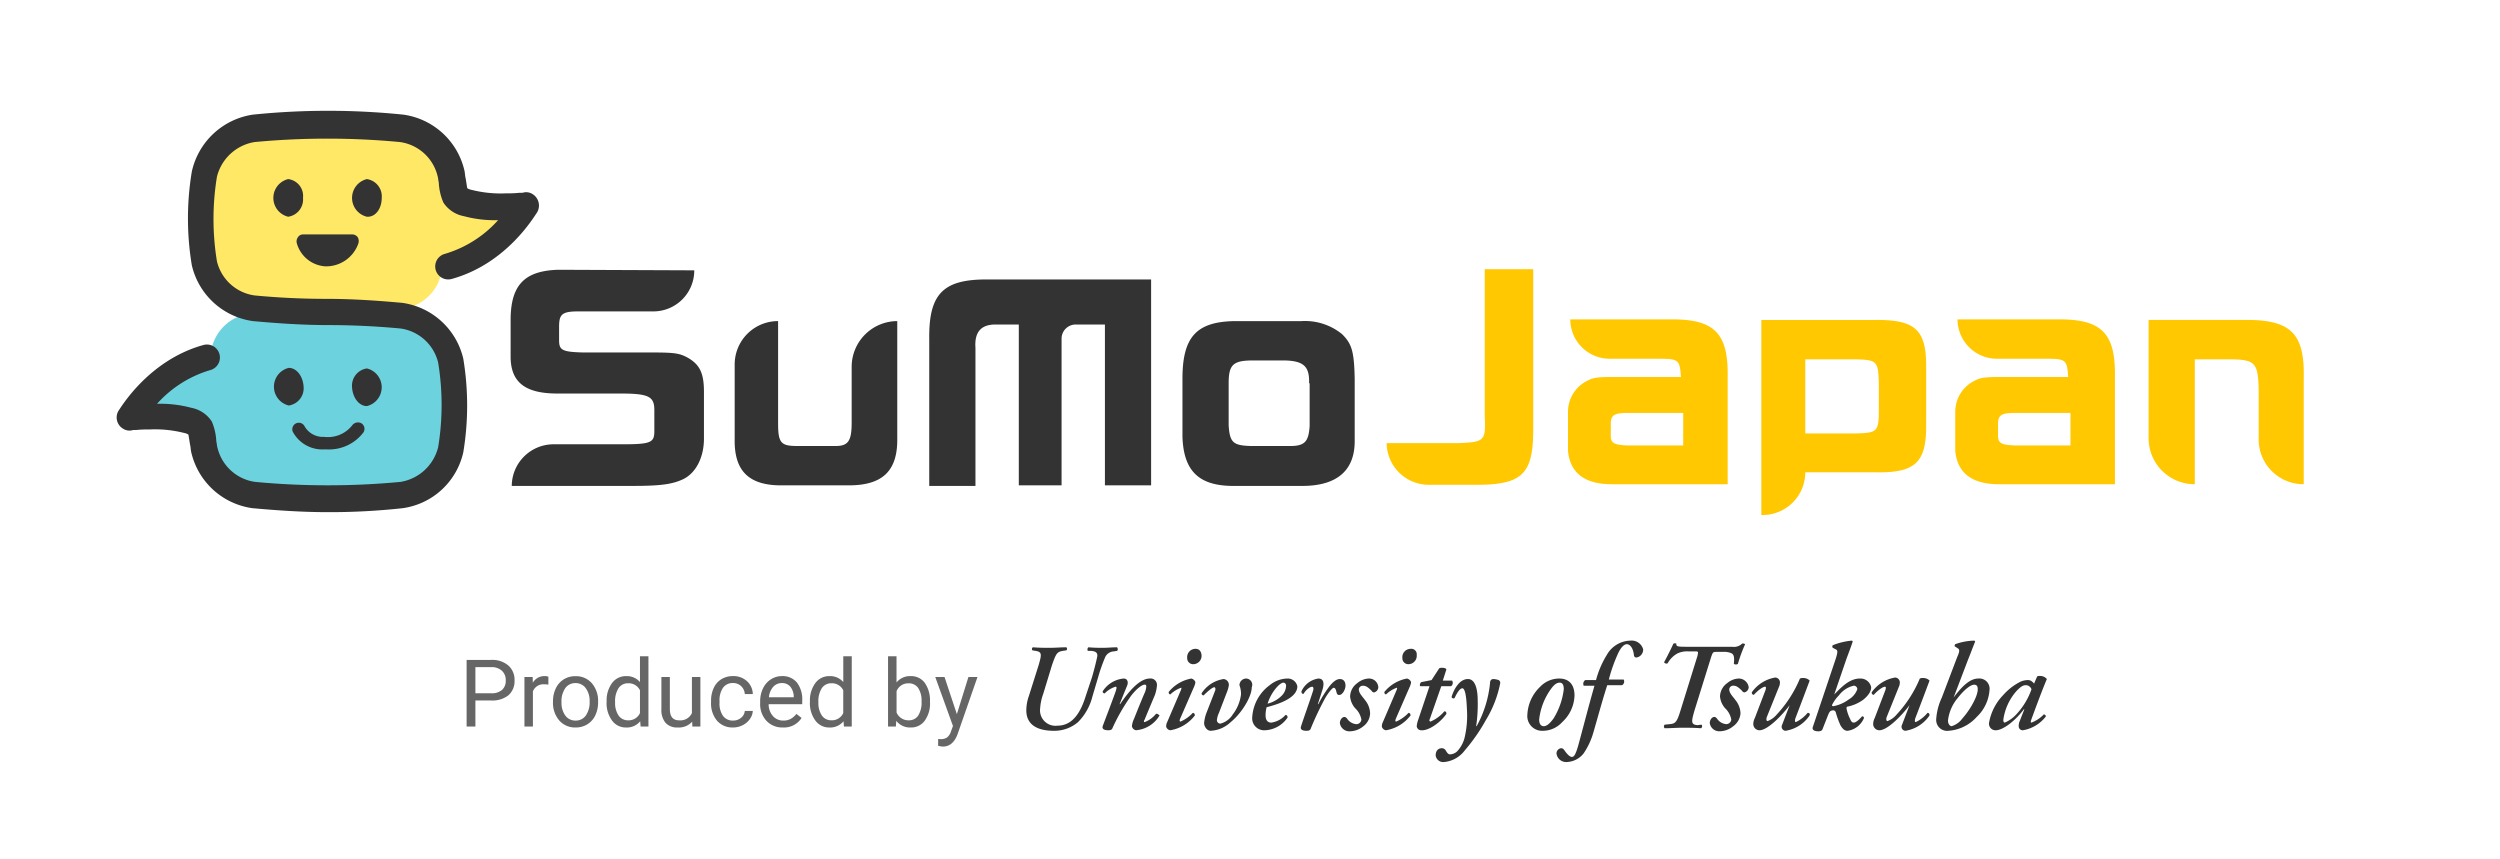<svg xmlns="http://www.w3.org/2000/svg" xmlns:xlink="http://www.w3.org/1999/xlink" viewBox="0 0 320 110"><defs><style>.a{fill:#333;}.b{fill:#666;}.c{clip-path:url(#a);}.d{fill:#ffe866;}.e{fill:#6cd3de;}.f{fill:#ffc800;}</style><clipPath id="a"><rect width="320" height="110" transform="translate(1 11.607)"/></clipPath></defs><g transform="translate(-20 -42)"><g transform="translate(-6)"><g transform="translate(157.371 124)"><path class="a" d="M11.213,1.825l.393-.066c.131-.066.131-.328,0-.459-.656,0-1.115.066-1.771.066a18.429,18.429,0,0,1-1.9-.066.4.4,0,0,0-.066.459h.459c.656.066.853.328.721.853-.066.328-.328,1.443-.656,2.558L7.606,7.53c-.59,1.9-1.574,3.8-3.607,3.8A1.977,1.977,0,0,1,1.769,9.1a6.6,6.6,0,0,1,.393-1.836L3.278,3.6C3.8,2.087,3.934,1.89,4.655,1.759l.459-.066a.246.246,0,0,0,0-.393c-.721,0-1.312.066-2.1.066S1.638,1.366.851,1.3a.247.247,0,0,0-.066.393l.393.066c.853.131.787.459.393,1.836L.327,7.53A5.581,5.581,0,0,0,0,9.235C-.067,11.2,1.376,11.989,3.54,11.989a4.681,4.681,0,0,0,3.082-1.115A7.1,7.1,0,0,0,8.458,7.6L9.18,5.169A22.2,22.2,0,0,1,10.1,2.546,1.284,1.284,0,0,1,11.213,1.825Z" transform="translate(0 -0.447)"/><path class="a" d="M21.709,11.925a3.367,3.367,0,0,1-1.443,1.049c-.131,0-.131-.131,0-.328.262-.656.984-2.361,1.312-3.148a4.714,4.714,0,0,0,.262-1.246.811.811,0,0,0-.918-.853c-1.377,0-2.82,1.836-3.8,3.279h-.066l.984-2.426c.131-.328.066-.853-.459-.853a3.558,3.558,0,0,0-2.689,1.639.24.24,0,0,0,.262.262,3.274,3.274,0,0,1,1.377-.853c.2,0,.131.2.066.459-.131.459-1.639,4.394-1.705,4.59-.131.459.393.525.721.525.262,0,.459-.066.525-.262a24.487,24.487,0,0,1,2.426-4.2c.721-.918,1.377-1.377,1.705-1.377.2,0,.2.131.2.262a2.432,2.432,0,0,1-.262.918c-.393.918-.918,2.23-1.312,3.213a2.831,2.831,0,0,0-.262.918.625.625,0,0,0,.525.525,3.866,3.866,0,0,0,3.017-1.9C21.972,11.99,21.906,11.859,21.709,11.925Z" transform="translate(-5.119 -2.547)"/><path class="a" d="M32.449,1.6A1.067,1.067,0,0,0,31.4,2.78a.756.756,0,0,0,.787.787,1.071,1.071,0,0,0,1.049-1.18Q33.138,1.6,32.449,1.6Z" transform="translate(-10.81 -0.551)"/><path class="a" d="M30.841,8.515a2.137,2.137,0,0,0,.2-.656.734.734,0,0,0-.525-.459,4.861,4.861,0,0,0-2.885,1.705.251.251,0,0,0,.2.328A3.829,3.829,0,0,1,29.2,8.58c.066,0,.066.066,0,.262l-1.771,4.131a1.2,1.2,0,0,0-.131.59.64.64,0,0,0,.525.459,4.986,4.986,0,0,0,3.148-1.9c0-.131-.066-.328-.262-.328a4.674,4.674,0,0,1-1.574,1.115c-.131,0-.131-.131-.066-.328Z" transform="translate(-9.399 -2.547)"/><path class="a" d="M39.905,7.4a.866.866,0,0,0-.853.853,3.177,3.177,0,0,1,.2,1.18A5.258,5.258,0,0,1,38.2,11.99a2.649,2.649,0,0,1-1.574,1.18.445.445,0,0,1-.459-.459,2.815,2.815,0,0,1,.262-.918l.984-2.558a4.242,4.242,0,0,0,.262-.853.741.741,0,0,0-.656-.918A4.1,4.1,0,0,0,34.2,9.3a.282.282,0,0,0,.262.262c.459-.459,1.115-1.049,1.377-1.049.131,0,.2.262.066.525l-1.049,2.689a5.01,5.01,0,0,0-.328,1.377c0,.393.328.984.853.984a4.024,4.024,0,0,0,2.558-1.115c1.443-1.18,2.689-3.279,2.689-4.459A.8.8,0,0,0,39.905,7.4Z" transform="translate(-11.774 -2.547)"/><path class="a" d="M48.559,7.4a3.679,3.679,0,0,0-2.23.853,5.491,5.491,0,0,0-2.23,4.066,1.532,1.532,0,0,0,1.508,1.705,3.664,3.664,0,0,0,3.017-1.639c0-.131-.066-.328-.262-.328a2.988,2.988,0,0,1-1.836.984c-.459,0-.721-.328-.721-.918a4.11,4.11,0,0,1,.131-1.049c1.771-.459,3.935-1.246,3.935-2.689A1.258,1.258,0,0,0,48.559,7.4ZM47.9,9.564a3.881,3.881,0,0,1-1.836,1.049A5.739,5.739,0,0,1,47.182,8.58c.393-.459.721-.656.918-.656a.367.367,0,0,1,.328.393A1.847,1.847,0,0,1,47.9,9.564Z" transform="translate(-15.182 -2.547)"/><path class="a" d="M59.294,8.318c0-.459-.2-.853-.721-.853-.459,0-.918.393-1.377.984a15.023,15.023,0,0,0-1.377,2.23h-.066l.525-1.639c.262-.721.393-1.639-.459-1.639a2.812,2.812,0,0,0-2.164,1.639c0,.2.066.328.262.328.262-.459.787-.918,1.115-.918.131,0,.2.2.131.459-.459,1.443-1.246,3.607-1.574,4.656-.131.459.393.525.721.525.262,0,.459-.066.525-.262a39.136,39.136,0,0,1,1.9-4c.525-.853.918-1.246,1.049-1.246s.262.131.328.459c.066.262.131.459.328.459C58.9,9.564,59.294,8.777,59.294,8.318Z" transform="translate(-18.441 -2.547)"/><path class="a" d="M64.872,7.4a2.427,2.427,0,0,0-1.443.59A2.151,2.151,0,0,0,62.512,9.7a2.628,2.628,0,0,0,.656,1.508,2.632,2.632,0,0,1,.787,1.443.647.647,0,0,1-.656.59,1.564,1.564,0,0,1-1.18-.721c-.131-.131-.2-.2-.328-.2-.328,0-.59.393-.59.787a1.224,1.224,0,0,0,1.246,1.049,2.8,2.8,0,0,0,1.771-.656,2.145,2.145,0,0,0,.853-1.639,2.8,2.8,0,0,0-.656-1.705c-.262-.393-.787-.853-.787-1.377a.508.508,0,0,1,.525-.459c.393,0,.656.2,1.115.656a.361.361,0,0,0,.328.2.718.718,0,0,0,.525-.656A1.182,1.182,0,0,0,64.872,7.4Z" transform="translate(-21.068 -2.547)"/><path class="a" d="M72.941,8.515a2.137,2.137,0,0,0,.2-.656.734.734,0,0,0-.525-.459,4.861,4.861,0,0,0-2.885,1.705.251.251,0,0,0,.2.328A3.829,3.829,0,0,1,71.3,8.58c.066,0,.066.066,0,.262l-1.771,4.131a1.2,1.2,0,0,0-.131.59.64.64,0,0,0,.525.459,4.986,4.986,0,0,0,3.148-1.9c0-.131-.066-.328-.262-.328a4.674,4.674,0,0,1-1.574,1.115c-.131,0-.131-.131-.066-.328Z" transform="translate(-23.891 -2.547)"/><path class="a" d="M74.449,1.6A1.067,1.067,0,0,0,73.4,2.78a.756.756,0,0,0,.787.787,1.071,1.071,0,0,0,1.049-1.18A.7.7,0,0,0,74.449,1.6Z" transform="translate(-25.267 -0.551)"/><path class="a" d="M80,11.2c0-.2-.066-.328-.262-.328a4.7,4.7,0,0,1-1.771,1.312c-.131,0-.2-.131-.066-.393l1.443-4.131h1.246a.512.512,0,0,0,.131-.721h-1.18L80,5.5c-.066-.131-.262-.2-.525-.2a.832.832,0,0,0-.393.066L78.1,6.874l-1.312.262c-.131.066-.262.393-.131.525h1.18L76.4,11.923a3.5,3.5,0,0,0-.2.853.578.578,0,0,0,.59.525C77.774,13.366,79.282,12.251,80,11.2Z" transform="translate(-26.231 -1.824)"/><path class="a" d="M87.31,7.5c-.2,0-.459.066-.459.59a14.5,14.5,0,0,1-.328,1.9,14.223,14.223,0,0,1-1.377,3.541h-.066a18.718,18.718,0,0,0,.2-3.279c0-1.639-.393-2.754-1.246-2.754-1.115,0-1.836,1.377-2.1,2.3a.251.251,0,0,0,.393.131c.262-.59.656-1.246.984-1.246s.525.918.59,2.689a12.345,12.345,0,0,1-.262,3.476,3.988,3.988,0,0,1-.984,1.9,1.417,1.417,0,0,1-.918.393c-.2,0-.328-.131-.525-.459a.584.584,0,0,0-.525-.328c-.459,0-.787.328-.787.918a.968.968,0,0,0,1.049.853,3.737,3.737,0,0,0,2.689-1.508,22.933,22.933,0,0,0,2.689-3.869,14.327,14.327,0,0,0,1.836-4.722.4.4,0,0,0-.2-.393A2.33,2.33,0,0,0,87.31,7.5Z" transform="translate(-27.505 -2.582)"/><path class="a" d="M103.833,9.564c0-1.18-.525-2.164-1.967-2.164a3.373,3.373,0,0,0-2.426,1.049A5.244,5.244,0,0,0,97.8,11.99a1.894,1.894,0,0,0,1.967,2.1,3.351,3.351,0,0,0,2.492-1.115A4.8,4.8,0,0,0,103.833,9.564ZM99.9,13.5c-.393,0-.59-.328-.59-.853a8.171,8.171,0,0,1,1.574-4c.393-.525.721-.721,1.049-.721.459,0,.525.459.525.853a9.1,9.1,0,0,1-1.312,3.738C100.62,13.236,100.226,13.5,99.9,13.5Z" transform="translate(-33.667 -2.547)"/><path class="a" d="M112.943,0a3.561,3.561,0,0,0-3.017,1.836,11.882,11.882,0,0,0-1.377,3.213h-1.377a.571.571,0,0,0-.2.721h1.377c-.787,2.754-1.574,5.836-2.1,7.738-.328,1.115-.525,1.377-.787,1.377s-.59-.328-.918-.787c-.131-.2-.262-.328-.459-.328a.668.668,0,0,0-.59.721,1.245,1.245,0,0,0,1.312,1.049,2.888,2.888,0,0,0,2.164-1.115,9.446,9.446,0,0,0,1.246-2.689c.459-1.574,1.246-4.459,1.771-6.033h1.9a.543.543,0,0,0,.2-.721h-1.9a19.843,19.843,0,0,1,1.246-3.476c.328-.656.721-1.049,1.049-1.049s.787.328.918,1.377a.31.31,0,0,0,.328.328,1.018,1.018,0,0,0,.853-1.049A1.525,1.525,0,0,0,112.943,0Z" transform="translate(-35.629)"/><path class="a" d="M128.745,11c-.853-.066-.787-.459-.393-1.836l2.164-6.951c.2-.525.2-.59.656-.59h.852a2.242,2.242,0,0,1,1.115.2c.328.2.328.656.262,1.312.066.131.459.131.525,0A19.123,19.123,0,0,1,134.844.64c-.066-.066-.328-.131-.393-.066A1.482,1.482,0,0,1,133.2.968h-5.968c-1.049,0-1.246-.066-1.18-.393a.413.413,0,0,0-.393,0c-.262.59-.721,1.508-1.18,2.361,0,.131.328.262.459.131a3.191,3.191,0,0,1,1.246-1.246,2.871,2.871,0,0,1,1.377-.262h.787c.525,0,.525,0,.393.59L126.581,9.1c-.459,1.508-.656,1.705-1.377,1.771l-.656.066a.317.317,0,0,0,0,.459c.853,0,1.508-.066,2.23-.066.787,0,1.443,0,2.426.066a.317.317,0,0,0,.066-.459Z" transform="translate(-42.84 -0.181)"/><path class="a" d="M137.072,7.4a2.427,2.427,0,0,0-1.443.59,2.151,2.151,0,0,0-.918,1.705,2.628,2.628,0,0,0,.656,1.508,2.632,2.632,0,0,1,.787,1.443.647.647,0,0,1-.656.59,1.564,1.564,0,0,1-1.18-.721c-.131-.131-.2-.2-.328-.2-.328,0-.59.393-.59.787a1.224,1.224,0,0,0,1.246,1.049,2.8,2.8,0,0,0,1.771-.656,2.237,2.237,0,0,0,.918-1.639,2.8,2.8,0,0,0-.656-1.705c-.262-.393-.787-.853-.787-1.377a.508.508,0,0,1,.525-.459c.393,0,.656.2,1.115.656a.361.361,0,0,0,.328.2.718.718,0,0,0,.525-.656A1.291,1.291,0,0,0,137.072,7.4Z" transform="translate(-45.921 -2.547)"/><path class="a" d="M148.748,11.725a4.312,4.312,0,0,1-1.508,1.18c-.131,0-.131-.2-.066-.459.656-1.705,1.443-3.8,1.836-4.853a1.1,1.1,0,0,0-.787-.328.972.972,0,0,0-.459.066,15.545,15.545,0,0,1-2.951,4.59,2.817,2.817,0,0,1-1.18.853c-.131,0-.2-.131-.131-.459l1.639-4.066a1.477,1.477,0,0,0,.066-.459.634.634,0,0,0-.59-.59A4.591,4.591,0,0,0,141.6,9.1c0,.2.066.262.262.328.393-.459,1.115-1.049,1.443-1.049.131,0,.131.131.066.393l-1.377,3.607a1.746,1.746,0,0,0-.2.787.8.8,0,0,0,.787.787c1.049,0,2.885-1.9,3.869-3.213h0l-.984,2.558a.518.518,0,0,0,.459.721,4.573,4.573,0,0,0,3.082-1.967C149.076,11.79,148.945,11.725,148.748,11.725Z" transform="translate(-48.744 -2.478)"/><path class="a" d="M159.523,4.853c-1.377,0-2.426,1.18-3.279,2.033h0l1.574-4.59c.393-1.049.59-1.574.787-2.164A.141.141,0,0,0,158.474,0a8.774,8.774,0,0,0-2.426.59.293.293,0,0,0,0,.328l.393.2c.262.131.262.328,0,1.18l-2.951,8.787c-.131.459.459.525.721.525.2,0,.459-.066.525-.262l.721-1.836c.2-.459.262-.525.59-.59a.36.36,0,0,1,.393.262,11.284,11.284,0,0,0,.59,1.639c.262.459.525.721.918.721a2.672,2.672,0,0,0,2.1-1.639c0-.131-.131-.262-.262-.2-.393.459-.787.787-1.049.787-.2,0-.328-.131-.459-.459a5.22,5.22,0,0,1-.459-1.312c0-.131,0-.262.066-.262a5.117,5.117,0,0,0,2.1-.918c.787-.656.984-1.18.984-1.574A1.39,1.39,0,0,0,159.523,4.853Zm-1.443,2.689a4.692,4.692,0,0,1-1.967.853c-.131,0-.2-.131-.131-.2a4.568,4.568,0,0,1,.853-1.18,3.3,3.3,0,0,1,1.9-1.246.448.448,0,0,1,.459.459A2.5,2.5,0,0,1,158.081,7.541Z" transform="translate(-52.83 0)"/><path class="a" d="M172.148,11.725a4.312,4.312,0,0,1-1.508,1.18c-.131,0-.131-.2-.066-.459.656-1.705,1.443-3.8,1.836-4.853a1.1,1.1,0,0,0-.787-.328.972.972,0,0,0-.459.066,15.544,15.544,0,0,1-2.951,4.59,2.817,2.817,0,0,1-1.18.853c-.131,0-.2-.131-.131-.459l1.639-4.066a1.477,1.477,0,0,0,.066-.459.634.634,0,0,0-.59-.59A4.59,4.59,0,0,0,165,9.1c0,.2.066.262.262.328.393-.459,1.115-1.049,1.443-1.049.131,0,.131.131.066.393l-1.377,3.607a1.746,1.746,0,0,0-.2.787.8.8,0,0,0,.787.787c1.049,0,2.885-1.9,3.869-3.213h0l-.984,2.558a.518.518,0,0,0,.459.721,4.574,4.574,0,0,0,3.082-1.967C172.41,11.79,172.279,11.725,172.148,11.725Z" transform="translate(-56.799 -2.478)"/><path class="a" d="M182.977,4.853c-1.115,0-2.164,1.115-3.148,2.426h0l1.9-4.984c.328-.787.525-1.377.853-2.164A.141.141,0,0,0,182.453,0a7.593,7.593,0,0,0-2.426.459.394.394,0,0,0-.066.262l.393.262c.262.131.262.393-.066,1.115l-1.967,5.181a7.779,7.779,0,0,0-.721,2.754,1.4,1.4,0,0,0,1.574,1.508,5.358,5.358,0,0,0,3.607-1.771,5.226,5.226,0,0,0,1.639-3.41A1.314,1.314,0,0,0,182.977,4.853Zm-2.033,5.115a2.629,2.629,0,0,1-1.377.984c-.2,0-.459-.262-.459-.721a5.422,5.422,0,0,1,1.246-2.885c.918-1.18,1.705-1.705,2.1-1.705.262,0,.459.131.459.525C182.977,6.951,182.059,8.722,180.944,9.968Z" transform="translate(-61.136 0)"/><path class="a" d="M194.917,11.818a4.271,4.271,0,0,1-1.574,1.049c-.066,0-.131-.066-.066-.262.59-1.639,1.574-4.263,2.033-5.312a1.1,1.1,0,0,0-.918-.393.492.492,0,0,0-.328.066l-.393.918c-.066-.131-.262-.262-.328-.328a.932.932,0,0,0-.393-.131,2.366,2.366,0,0,0-1.246.328,7.282,7.282,0,0,0-1.967,1.574,6.785,6.785,0,0,0-1.836,3.607.845.845,0,0,0,.853.918c.918,0,2.492-1.18,3.607-2.689h.066l-.59,1.508a1.426,1.426,0,0,0-.131.656.512.512,0,0,0,.525.525,4.712,4.712,0,0,0,2.951-1.771A.282.282,0,0,0,194.917,11.818Zm-3.344-.2a4.425,4.425,0,0,1-1.639,1.246c-.131,0-.2-.131-.2-.328a6.961,6.961,0,0,1,1.771-3.8c.525-.525.787-.656,1.115-.656a.767.767,0,0,1,.721.525A9.069,9.069,0,0,1,191.572,11.622Z" transform="translate(-64.682 -2.375)"/></g><path class="b" d="M-31.148-3.34V0h-1.125V-8.531h3.146a3.161,3.161,0,0,1,2.194.715,2.423,2.423,0,0,1,.794,1.893,2.391,2.391,0,0,1-.776,1.913,3.3,3.3,0,0,1-2.224.671Zm0-.92h2.021a2.023,2.023,0,0,0,1.383-.425,1.552,1.552,0,0,0,.48-1.228,1.6,1.6,0,0,0-.48-1.219,1.9,1.9,0,0,0-1.318-.475h-2.086Zm9.34-1.107a3.248,3.248,0,0,0-.533-.041,1.428,1.428,0,0,0-1.447.908V0h-1.084V-6.34h1.055l.018.732a1.688,1.688,0,0,1,1.512-.85,1.107,1.107,0,0,1,.48.082Zm.592,2.139A3.745,3.745,0,0,1-20.851-4.9a2.732,2.732,0,0,1,1.02-1.148,2.775,2.775,0,0,1,1.491-.4,2.674,2.674,0,0,1,2.095.9,3.449,3.449,0,0,1,.8,2.385V-3.1A3.777,3.777,0,0,1-15.8-1.438,2.692,2.692,0,0,1-16.813-.293a2.807,2.807,0,0,1-1.515.41,2.667,2.667,0,0,1-2.089-.9,3.432,3.432,0,0,1-.8-2.373Zm1.09.129a2.712,2.712,0,0,0,.489,1.693,1.566,1.566,0,0,0,1.31.639,1.556,1.556,0,0,0,1.313-.647,2.966,2.966,0,0,0,.486-1.813,2.708,2.708,0,0,0-.5-1.69,1.574,1.574,0,0,0-1.315-.647,1.557,1.557,0,0,0-1.295.639A2.944,2.944,0,0,0-20.127-3.1Zm5.777-.123a3.714,3.714,0,0,1,.691-2.347,2.186,2.186,0,0,1,1.811-.888,2.2,2.2,0,0,1,1.764.762V-9H-9V0h-1l-.053-.68a2.208,2.208,0,0,1-1.811.8,2.165,2.165,0,0,1-1.8-.9,3.756,3.756,0,0,1-.694-2.355Zm1.084.123a2.812,2.812,0,0,0,.445,1.688A1.44,1.44,0,0,0-11.59-.8a1.581,1.581,0,0,0,1.506-.926V-4.641a1.593,1.593,0,0,0-1.494-.9,1.446,1.446,0,0,0-1.242.615A3.1,3.1,0,0,0-13.266-3.1ZM-3.4-.627A2.3,2.3,0,0,1-5.262.117,1.971,1.971,0,0,1-6.806-.472a2.549,2.549,0,0,1-.536-1.743V-6.34h1.084v4.1Q-6.258-.8-5.086-.8a1.623,1.623,0,0,0,1.652-.926V-6.34H-2.35V0H-3.381ZM1.84-.768a1.561,1.561,0,0,0,1.014-.352A1.237,1.237,0,0,0,3.334-2H4.359A1.966,1.966,0,0,1,3.984-.961a2.47,2.47,0,0,1-.923.785A2.663,2.663,0,0,1,1.84.117,2.612,2.612,0,0,1-.22-.747,3.442,3.442,0,0,1-.984-3.111v-.182a3.817,3.817,0,0,1,.34-1.646A2.588,2.588,0,0,1,.331-6.059a2.771,2.771,0,0,1,1.5-.4,2.543,2.543,0,0,1,1.772.639A2.283,2.283,0,0,1,4.359-4.16H3.334a1.494,1.494,0,0,0-.466-1.011,1.449,1.449,0,0,0-1.034-.4,1.517,1.517,0,0,0-1.28.595A2.793,2.793,0,0,0,.1-3.252v.205A2.737,2.737,0,0,0,.551-1.359,1.524,1.524,0,0,0,1.84-.768ZM8.209.117a2.77,2.77,0,0,1-2.1-.847A3.142,3.142,0,0,1,5.3-2.994v-.2a3.8,3.8,0,0,1,.36-1.685,2.811,2.811,0,0,1,1.008-1.16,2.534,2.534,0,0,1,1.4-.419A2.374,2.374,0,0,1,10-5.643a3.526,3.526,0,0,1,.686,2.332v.451H6.387a2.254,2.254,0,0,0,.548,1.515,1.722,1.722,0,0,0,1.333.577A1.888,1.888,0,0,0,9.24-1a2.444,2.444,0,0,0,.7-.621l.662.516A2.662,2.662,0,0,1,8.209.117ZM8.074-5.566a1.446,1.446,0,0,0-1.1.478A2.321,2.321,0,0,0,6.422-3.75H9.6v-.082a2.065,2.065,0,0,0-.445-1.28A1.361,1.361,0,0,0,8.074-5.566Zm3.6,2.344a3.714,3.714,0,0,1,.691-2.347,2.186,2.186,0,0,1,1.811-.888,2.2,2.2,0,0,1,1.764.762V-9h1.084V0h-1l-.053-.68a2.208,2.208,0,0,1-1.811.8,2.165,2.165,0,0,1-1.8-.9,3.756,3.756,0,0,1-.694-2.355Zm1.084.123A2.812,2.812,0,0,0,13.2-1.412a1.44,1.44,0,0,0,1.23.609,1.581,1.581,0,0,0,1.506-.926V-4.641a1.593,1.593,0,0,0-1.494-.9,1.446,1.446,0,0,0-1.242.615A3.1,3.1,0,0,0,12.756-3.1Zm14.285,0a3.77,3.77,0,0,1-.668,2.335A2.134,2.134,0,0,1,24.58.117a2.21,2.21,0,0,1-1.857-.85L22.67,0h-1V-9h1.084v3.357a2.2,2.2,0,0,1,1.811-.814,2.147,2.147,0,0,1,1.813.873,3.883,3.883,0,0,1,.659,2.391Zm-1.084-.123a2.929,2.929,0,0,0-.428-1.711,1.416,1.416,0,0,0-1.23-.6,1.591,1.591,0,0,0-1.541,1V-1.8a1.636,1.636,0,0,0,1.553,1,1.408,1.408,0,0,0,1.213-.6A3.115,3.115,0,0,0,25.957-3.223ZM30.48-1.588,31.957-6.34h1.16L30.568.979q-.592,1.582-1.881,1.582l-.205-.018-.4-.076V1.588l.293.023a1.442,1.442,0,0,0,.858-.223,1.611,1.611,0,0,0,.507-.814l.24-.645L27.715-6.34H28.9Z" transform="translate(118 135)"/></g><g transform="translate(19 30.393)"><g class="c"><path class="a" d="M114.407,63.273a5.234,5.234,0,0,1-5.256,5.256H99.587c-2.117,0-2.482.365-2.482,1.971v1.752c0,1.241.438,1.46,2.993,1.533h8.541c3.285,0,3.869.073,5.037.73,1.46.876,1.971,1.971,1.971,4.307v5.986c0,2.409-1.022,4.38-2.628,5.183-1.387.657-2.847.876-6.5.876H91.046a5.359,5.359,0,0,1,5.329-5.329h8.833c3.65,0,4.088-.219,4.088-1.679v-2.7c0-1.752-.73-2.117-4.38-2.117h-8.03c-4.161,0-5.986-1.46-5.986-4.745V69.405c.073-4.307,1.825-6.059,6.059-6.205l17.448.073Z" transform="translate(-24.541 -17.063)"/></g><path class="a" d="M135.747,72.2V85.267c0,2.555.365,2.92,2.482,2.92h4.891c1.606,0,2.044-.657,2.044-2.993V78.04A5.857,5.857,0,0,1,151,72.2h0V87.165c.073,4.161-1.825,6.059-6.205,6.059h-8.4c-4.307.073-6.278-1.752-6.205-5.913V77.748a5.546,5.546,0,0,1,5.548-5.548Z" transform="translate(-35.151 -19.492)"/><path class="a" d="M223.957,72.2a7.5,7.5,0,0,1,5.183,1.679c1.241,1.241,1.533,2.19,1.606,5.694v7.811c.073,3.869-2.19,5.913-6.716,5.913h-9.052c-4.234-.073-6.132-1.971-6.278-6.278V79.573c0-5.4,1.825-7.3,6.716-7.373Zm.949,7.957c.073-2.117-.657-2.847-3.066-2.92h-4.088c-2.555,0-3.139.511-3.139,2.92v5.4c.146,2.19.584,2.555,2.774,2.628h4.672c2.263.073,2.774-.438,2.92-2.555V80.157Z" transform="translate(-56.345 -19.492)"/><path class="a" d="M192.7,64.9V91.254h-5.913V70.667h-3.723a1.807,1.807,0,0,0-1.825,1.825V91.254h-5.475V70.667h-2.993c-1.825,0-2.7.949-2.555,2.993V91.327H164.3V72.565c-.073-5.694,1.679-7.592,7.008-7.665Z" transform="translate(-44.357 -17.522)"/><g transform="translate(18.251 27.376)"><path class="d" d="M77.324,48.669l-6.132-.657-2.628-1.679A8.864,8.864,0,0,0,59.731,37.5h-13.8A8.817,8.817,0,0,0,37.1,46.333v5.475a8.817,8.817,0,0,0,8.833,8.833H59.22a5.4,5.4,0,0,0,2.628.657,5.813,5.813,0,0,0,5.767-5.4l6.351-2.847Z" transform="translate(-28.267 -37.5)"/><path class="e" d="M25,83.429l6.132.657,2.628,1.679A8.864,8.864,0,0,0,42.594,94.6h13.8a8.817,8.817,0,0,0,8.833-8.833V80.29a8.817,8.817,0,0,0-8.833-8.833H43.1a5.4,5.4,0,0,0-2.628-.657,5.813,5.813,0,0,0-5.767,5.4l-6.351,2.847Z" transform="translate(-25 -46.49)"/></g><path class="f" d="M244.5,85.366h9.2c3.358-.146,3.5-.292,3.358-3.5V63.1h6.205V83.614c0,5.84-1.46,7.154-7.738,7.081h-5.767a5.393,5.393,0,0,1-5.256-5.329Z" transform="translate(-66.01 -17.036)"/><path class="f" d="M281.921,93c-3.431,0-5.329-1.387-5.621-4.234V83.8a4.427,4.427,0,0,1,2.555-4.088c.657-.365,1.387-.438,3.139-.438h8.76c-.146-2.19-.292-2.336-2.774-2.336h-6.351a5.047,5.047,0,0,1-5.037-5.037h12.7c5.694-.073,7.519,1.679,7.446,7.3V93Zm9.125-9.125h-7.154c-1.679,0-2.117.292-2.117,1.387v1.533c0,.949.438,1.168,2.117,1.241h7.154Z" transform="translate(-74.595 -19.411)"/><path class="a" d="M45.677,46.476a2.23,2.23,0,0,1-1.9,2.409,2.478,2.478,0,0,1,0-4.818A2.177,2.177,0,0,1,45.677,46.476Zm10.074,0a2.23,2.23,0,0,0-1.9-2.409,2.478,2.478,0,0,0,0,4.818C54.949,48.958,55.752,47.863,55.752,46.476Zm-7.227,8.76h.219a4.371,4.371,0,0,0,4.015-2.92,1,1,0,0,0-.073-.8.871.871,0,0,0-.657-.365H45.677a.767.767,0,0,0-.657.365.9.9,0,0,0-.146.73A4.058,4.058,0,0,0,48.525,55.236Zm26.5-9.271a1.5,1.5,0,0,0-1.241-.146h-.365a14.068,14.068,0,0,1-1.752.073,15.146,15.146,0,0,1-4.38-.438,1.6,1.6,0,0,1-.584-.219c-.073-.365-.146-.949-.219-1.314-.073-.292-.073-.657-.146-.949a9.349,9.349,0,0,0-7.811-7.154,94.468,94.468,0,0,0-19.273,0,9.419,9.419,0,0,0-7.811,7.3,36.606,36.606,0,0,0,0,11.972,9.349,9.349,0,0,0,7.811,7.154c3.212.292,6.424.511,9.636.511,3.066,0,6.205.146,9.271.438a5.773,5.773,0,0,1,4.818,4.38,33.532,33.532,0,0,1,0,10.8,5.95,5.95,0,0,1-4.818,4.453,99.114,99.114,0,0,1-18.616,0,5.773,5.773,0,0,1-4.818-4.38c-.073-.219-.073-.511-.146-.8A7.286,7.286,0,0,0,34,75.093a4.022,4.022,0,0,0-2.628-1.752,15.268,15.268,0,0,0-4.38-.511,14.754,14.754,0,0,1,6.789-4.307,1.665,1.665,0,1,0-.876-3.212c-7.081,1.971-10.658,8.176-10.877,8.468h0a1.673,1.673,0,0,0,.657,2.263,1.5,1.5,0,0,0,1.241.146h.365a14.064,14.064,0,0,1,1.752-.073,15.145,15.145,0,0,1,4.38.438,1.6,1.6,0,0,1,.584.219c.073.365.146.949.219,1.314.073.292.073.657.146.949a9.349,9.349,0,0,0,7.811,7.154c3.212.292,6.424.511,9.636.511a85.227,85.227,0,0,0,9.636-.511,9.262,9.262,0,0,0,7.738-7.154,36.606,36.606,0,0,0,0-11.972,9.349,9.349,0,0,0-7.811-7.154c-3.212-.292-6.424-.511-9.636-.511-3.139,0-6.205-.146-9.271-.438a5.773,5.773,0,0,1-4.818-4.38,33.532,33.532,0,0,1,0-10.8,5.95,5.95,0,0,1,4.818-4.453,99.114,99.114,0,0,1,18.616,0,5.773,5.773,0,0,1,4.818,4.38c.073.219.073.511.146.8a7.285,7.285,0,0,0,.584,2.555,4.022,4.022,0,0,0,2.628,1.752,15.268,15.268,0,0,0,4.38.511,14.754,14.754,0,0,1-6.789,4.307,1.665,1.665,0,1,0,.876,3.212c7.081-1.971,10.585-8.1,10.877-8.468h0A1.724,1.724,0,0,0,75.024,45.965ZM43.852,68.231a2.478,2.478,0,0,0,0,4.818,2.23,2.23,0,0,0,1.9-2.409C45.677,69.326,44.874,68.231,43.852,68.231Zm10,4.891a2.478,2.478,0,0,0,0-4.818,2.23,2.23,0,0,0-1.9,2.409C52.029,72.027,52.832,73.122,53.854,73.122Zm-5.475,3.942A2.714,2.714,0,0,1,45.9,75.75a.834.834,0,0,0-1.533.657,4.279,4.279,0,0,0,3.942,2.263h.511a5.512,5.512,0,0,0,4.6-2.19.844.844,0,0,0-.292-1.168.916.916,0,0,0-1.168.292A3.959,3.959,0,0,1,48.379,77.064Z" transform="translate(-5.891 -9.537)"/><path class="f" d="M310.2,72h14.381c5.256-.073,6.716,1.168,6.716,5.913v7.665c0,4.745-1.46,6.059-6.716,5.913h-8.76a5.468,5.468,0,0,1-5.475,5.475H310.2Zm5.621,14.527h6.424c2.847-.073,2.993-.219,2.993-3.139V80.175c-.073-2.92-.219-3.066-2.993-3.139h-6.424Z" transform="translate(-83.747 -19.437)"/><path class="f" d="M349.821,93c-3.431,0-5.329-1.387-5.621-4.234V83.8a4.427,4.427,0,0,1,2.555-4.088c.657-.365,1.387-.438,3.139-.438h8.76c-.146-2.19-.292-2.336-2.774-2.336h-6.351a5.047,5.047,0,0,1-5.037-5.037h12.7c5.694-.073,7.519,1.679,7.446,7.3V93Zm9.125-9.125h-7.154c-1.679,0-2.117.292-2.117,1.387v1.533c0,.949.438,1.168,2.117,1.241h7.154Z" transform="translate(-92.927 -19.411)"/><path class="f" d="M391.24,72c5.256.146,6.862,1.971,6.716,7.592V93.025h0a5.733,5.733,0,0,1-5.767-5.767V80.979c-.073-3.577-.438-3.942-3.942-3.942h-4.234V93.025h0a5.889,5.889,0,0,1-5.913-5.913V72Z" transform="translate(-102.079 -19.438)"/></g></g></svg>